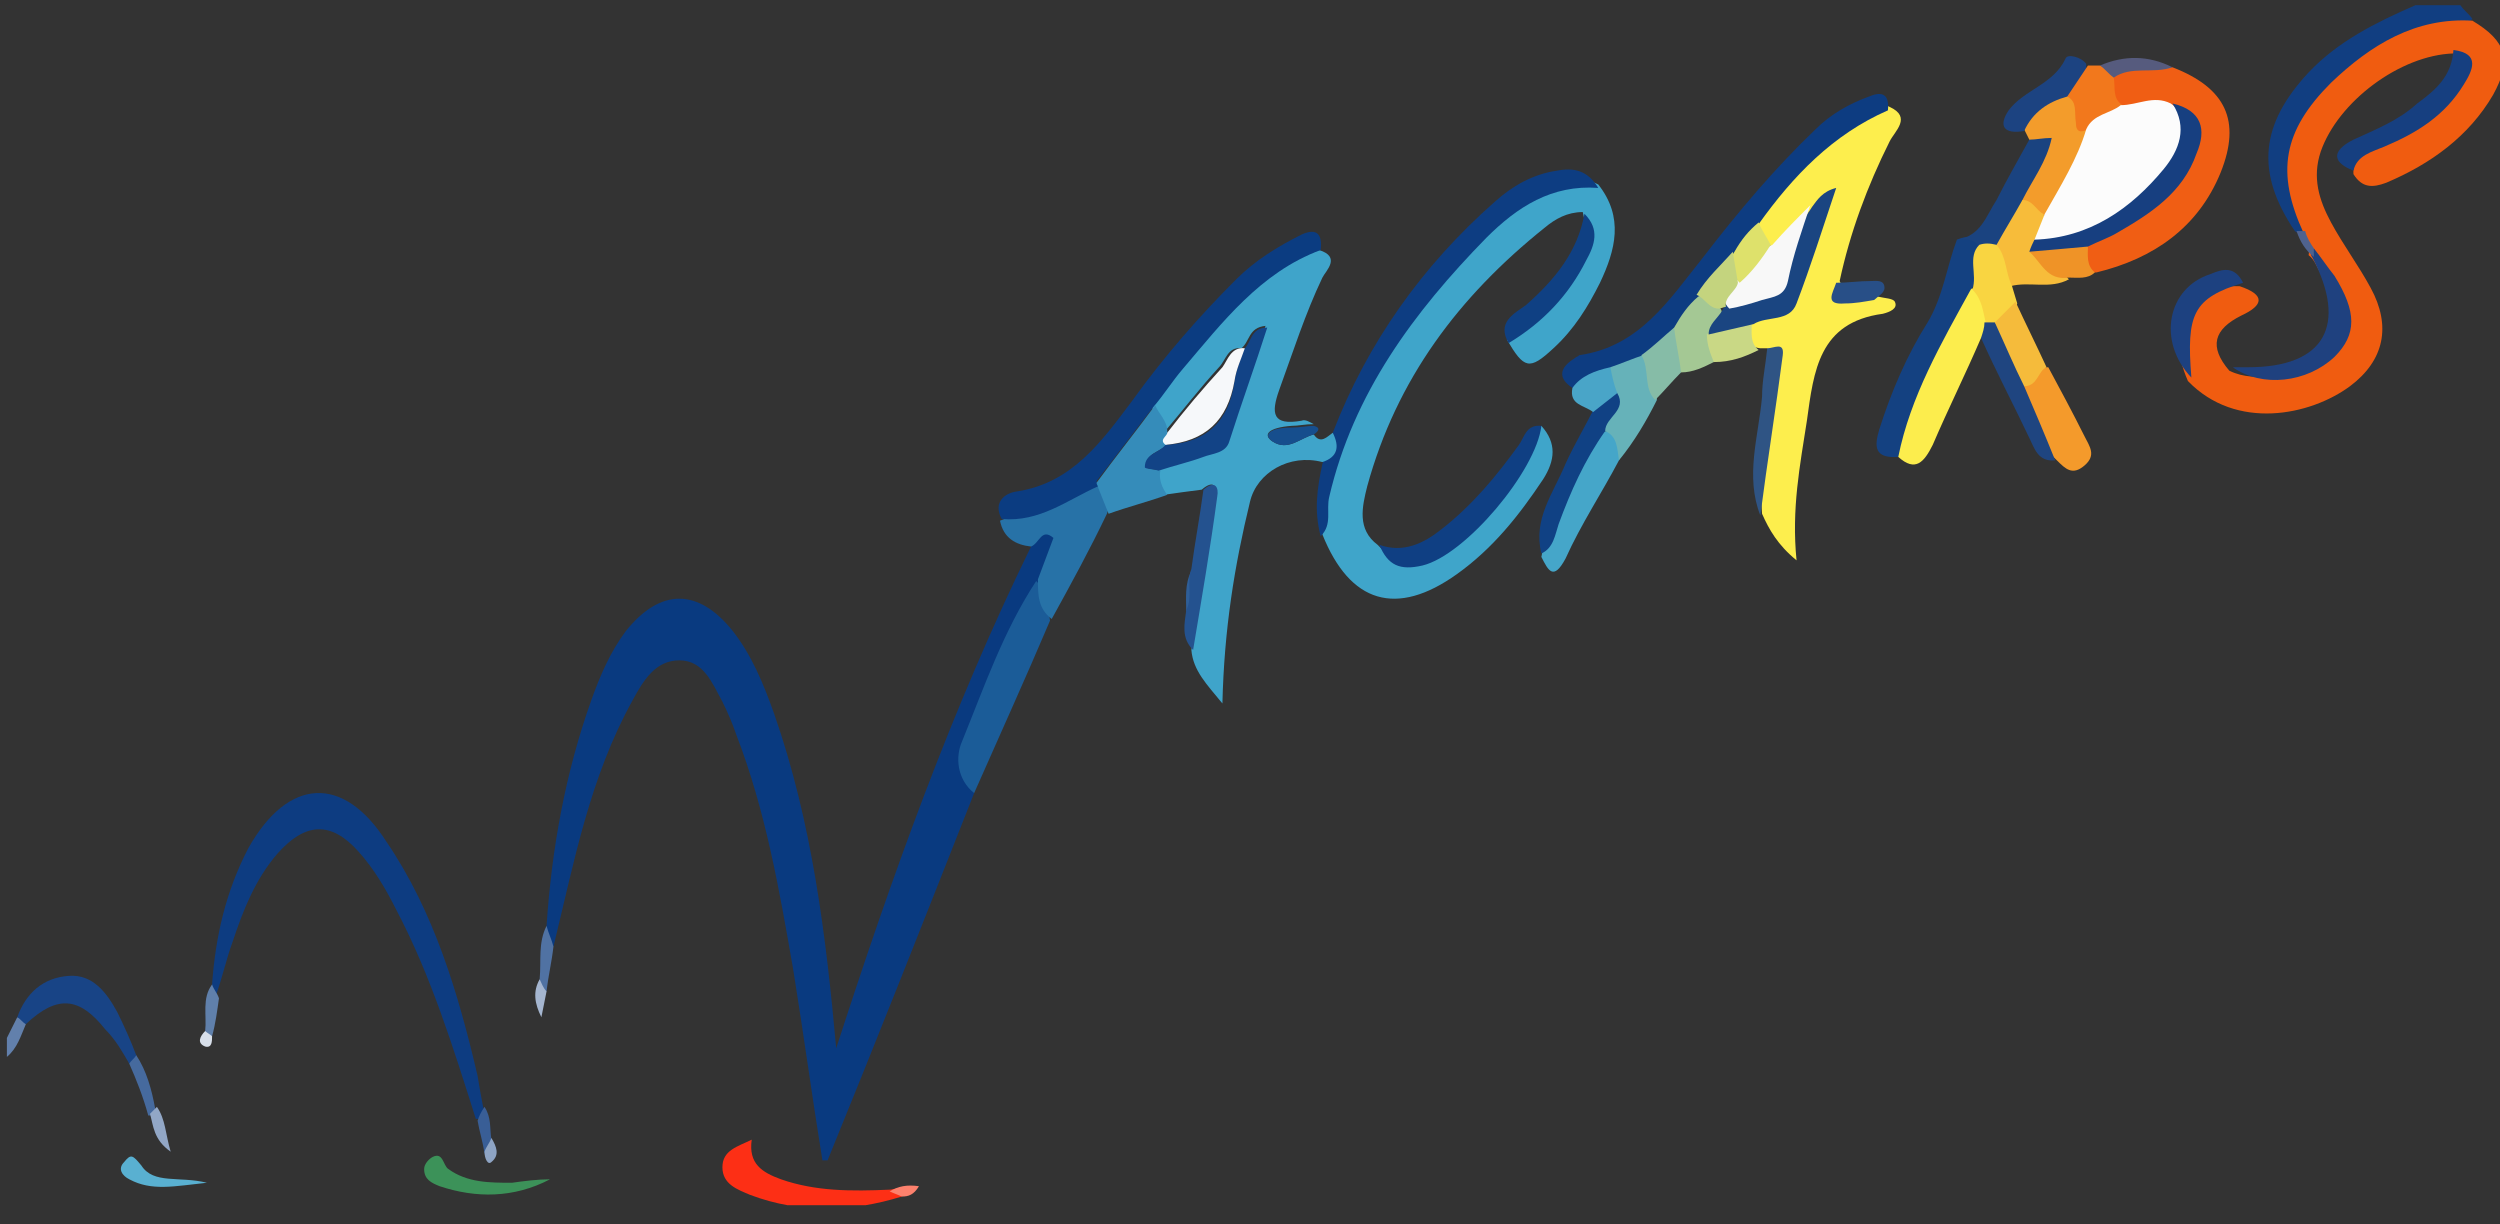 <?xml version="1.0" encoding="utf-8"?>
<!-- Generator: Adobe Illustrator 19.2.0, SVG Export Plug-In . SVG Version: 6.00 Build 0)  -->
<!DOCTYPE svg PUBLIC "-//W3C//DTD SVG 1.1//EN" "http://www.w3.org/Graphics/SVG/1.1/DTD/svg11.dtd">
<svg version="1.1" id="Calque_1" xmlns="http://www.w3.org/2000/svg" xmlns:xlink="http://www.w3.org/1999/xlink" x="0px" y="0px"
	 viewBox="0 0 145 71" style="enable-background:new 0 0 145 71;" xml:space="preserve">
<rect x="0" y="0" width="145" height="71" fill="#333333" stroke="none"/>
<style type="text/css">
	.st0{clip-path:url(#SVGID_2_);}
	.st1{clip-path:url(#SVGID_4_);}
	.st2{fill:#113E81;}
	.st3{fill:#6280AC;}
	.st4{fill:#093A80;}
	.st5{fill:#F05C10;}
	.st6{fill:#3FA5CA;}
	.st7{fill:#FDEE4D;}
	.st8{fill:#0D3C81;}
	.st9{fill:#F05E14;}
	.st10{fill:#0D3D82;}
	.st11{fill:#1B5C98;}
	.st12{fill:#2772A7;}
	.st13{fill:#FCED4D;}
	.st14{fill:#144181;}
	.st15{fill:#0F3F83;}
	.st16{fill:#FD2F15;}
	.st17{fill:#F39C2B;}
	.st18{fill:#163F80;}
	.st19{fill:#45A6C9;}
	.st20{fill:#F49A2B;}
	.st21{fill:#184486;}
	.st22{fill:#1F417F;}
	.st23{fill:#104184;}
	.st24{fill:#1A4380;}
	.st25{fill:#66B2B9;}
	.st26{fill:#F7BC3A;}
	.st27{fill:#0F4083;}
	.st28{fill:#F9D541;}
	.st29{fill:#1D4180;}
	.st30{fill:#1F4580;}
	.st31{fill:#2F5484;}
	.st32{fill:#F5BB3B;}
	.st33{fill:#1C4381;}
	.st34{fill:#A4C894;}
	.st35{fill:#F2781C;}
	.st36{fill:#3C9259;}
	.st37{fill:#86BCA7;}
	.st38{fill:#C9D885;}
	.st39{fill:#EF9327;}
	.st40{fill:#49A5C8;}
	.st41{fill:#59B0D1;}
	.st42{fill:#284F87;}
	.st43{fill:#565B7E;}
	.st44{fill:#466A9E;}
	.st45{fill:#5072A3;}
	.st46{fill:#6080AB;}
	.st47{fill:#A5B6D0;}
	.st48{fill:#92A7C6;}
	.st49{fill:#395E96;}
	.st50{fill:#2E5E98;}
	.st51{fill:#4F628E;}
	.st52{fill:#FD816D;}
	.st53{fill:#8EA4C4;}
	.st54{fill:#D8DFEA;}
	.st55{fill:#3FA4CA;}
	.st56{fill:#0B3C81;}
	.st57{fill:#358CBA;}
	.st58{fill:#24528F;}
	.st59{fill:#164E8D;}
	.st60{fill:#124386;}
	.st61{fill:#F6F8FA;}
	.st62{fill:#1A4581;}
	.st63{fill:#F8F8F8;}
	.st64{fill:#DEE16B;}
	.st65{fill:#FCFCFC;}
	.st66{fill:#173F80;}
	.st67{fill:#C4D47E;}
</style>
<g>
	<defs>
		<rect id="SVGID_1_" y="0" width="145" height="69.9"/>
	</defs>
	<clipPath id="SVGID_2_">
		<use xlink:href="#SVGID_1_"  style="overflow:visible;"/>
	</clipPath>
	<g class="st0">
		<defs>
			<rect id="SVGID_3_" y="0" width="145" height="69.9"/>
		</defs>
		<clipPath id="SVGID_4_">
			<use xlink:href="#SVGID_3_"  style="overflow:visible;"/>
		</clipPath>
		<g class="st1">
			<path class="st2" d="M133.1,13.4c-2.3-3.4-2-6.2,0.8-9.2c1.7-1.8,3.9-2.9,6.2-3.9c0.9,0,1.7,0,2.6,0c0.2,0.3,0.5,0.5,0.7,0.8
				c-0.5,0.5-1.3,0.5-1.9,0.6c-2.6,0.5-4.7,1.9-6.4,3.8c-1.6,1.9-2.5,4-1.6,6.5c0.1,0.4,0.2,0.8,0.1,1.3
				C133.5,13.5,133.3,13.6,133.1,13.4z"/>
			<path class="st3" d="M1.5,59.4c-0.3,0.7-0.5,1.4-1.1,1.9c0-0.4,0-0.7,0-1.1C0.6,59.8,0.8,59.4,1,59C1.3,59,1.4,59.2,1.5,59.4z"/>
			<path class="st4" d="M56.5,46c-2.8,7.1-5.6,14.2-8.5,21.3c-0.1,0-0.2,0-0.3,0c-0.6-3.7-1.1-7.4-1.7-11.1
				c-0.8-4.6-1.6-9.2-3.3-13.6c-0.2-0.6-0.5-1.3-0.8-1.9c-0.6-1.1-1.1-2.4-2.5-2.4c-1.4,0-2.1,1.2-2.7,2.3
				c-2.5,4.5-3.4,9.4-4.6,14.3c-0.9-0.2-0.4-0.8-0.4-1.2c0.3-4.5,1.1-8.9,2.6-13.1c0.5-1.4,1.1-2.8,2-4c2-2.5,4.2-2.5,6.2,0
				c1.1,1.4,1.8,3.1,2.4,4.8c2.2,6.3,3,12.8,3.6,19.4c3.2-9.9,6.7-19.7,11.3-29.1c0.1-0.6,0.3-1.1,1.1-0.9c0.8,0.3,0.4,0.9,0.3,1.4
				c-0.2,0.5-0.4,1-0.7,1.5c-1.3,2.3-2.2,4.7-3.3,7.1C56.3,42.4,55.9,44.1,56.5,46z"/>
			<path class="st5" d="M133.6,13.5c-1.6-3.5-1.2-5.9,1.6-8.7c2.3-2.2,4.9-3.8,8.2-3.6c2,1.2,2.3,2.3,1.2,4.3
				c-1.4,2.4-3.6,4-6.2,5.1c-0.8,0.3-1.4,0.3-1.9-0.5c-0.1-1.3,1.1-1.5,1.9-1.9c1.5-0.8,2.9-1.6,3.9-3c0.5-0.7,0.9-1.4,0-2.1
				c-3.1,0.1-6.7,2.8-7.7,5.7c-0.5,1.5-0.1,2.8,0.6,4.1c0.7,1.3,1.6,2.5,2.3,3.8c1.2,2.2,0.8,4.2-1.2,5.7c-2.3,1.7-6.6,2.6-9.4-0.3
				c-1.4-3.2,0-5.6,3-5.5c1.5,0.5,1.4,1.1,0.1,1.7c-1.6,0.8-1.9,1.8-0.7,3.2c0.8,0.4,1.7,0.4,2.5,0.3c3.4-0.4,4.7-2.8,2.9-5.8
				c-0.3-0.4-0.4-0.9-0.8-1.2C134,14.3,133.6,13.9,133.6,13.5z"/>
			<path class="st6" d="M89.4,24.7c0.9,1,0.8,2,0.1,3.1c-1.4,2.1-2.9,4-5,5.5C81,35.8,78.3,35,76.7,31c-0.2-5.4,2.7-9.5,5.6-13.6
				c1.7-2.4,3.8-4.6,6.4-6.2c1.3-0.8,2.6-1.2,4-0.5c1.5,1.9,1,3.8,0.1,5.7c-0.7,1.4-1.5,2.7-2.7,3.8c-1.4,1.3-1.7,1.2-2.7-0.5
				c0.7-1.1,1.8-1.8,2.6-2.8c1.1-1.4,2.3-2.7,1.8-4.6c-0.9,0-1.6,0.4-2.2,0.9c-5,4-8.6,8.8-10.3,15c-0.3,1.2-0.6,2.5,0.6,3.4
				c1.1,1.2,2.2,0.8,3.4,0.1c2.5-1.5,4.1-3.7,5.5-6.2C89,25.3,89,24.9,89.4,24.7z"/>
			<path class="st7" d="M102.5,20.2c-0.1,0-0.3,0-0.4,0c-0.9-0.1-0.8-0.7-0.7-1.3c0-0.1,0-0.1,0.1-0.2c2.9-1.2,3.2-4.1,4.1-6.5
				c0.1-0.2,0.1,0,0-0.2c-0.1-0.3-0.2,0.1-0.3,0.1c-0.9,0.6-1.3,1.8-2.5,2.2c-0.6-0.2-0.8-0.7-1-1.3c0-0.3,0-0.7,0.2-0.9
				c1.8-2.1,3.5-4.3,6-5.6c0.5-0.2,1-0.6,1.6-0.3c1.3,0.6,0.3,1.4,0,2c-1.3,2.6-2.3,5.3-2.9,8.1c0.4,1,1.5,0.4,2.2,0.9
				c0.4,0.1,0.9,0.1,1,0.3c0.2,0.4-0.3,0.6-0.7,0.7c-3.7,0.5-4,3.3-4.4,6.2c-0.4,2.6-0.9,5.1-0.6,8.1c-1.1-0.9-1.6-1.8-2-2.7
				c-0.2-2.5,0.2-5,0.6-7.4C102.8,21.8,103.2,20.9,102.5,20.2z"/>
			<path class="st8" d="M12.3,57.1c0.2-2.8,0.8-5.4,2.1-7.9c2.3-4.1,5.5-4.3,8-0.4c2.8,4.1,4.2,8.9,5.3,13.6
				c0.1,0.6,0.2,1.2,0.3,1.7c0.1,0.4,0.3,0.8-0.4,0.8c-1.3-4.1-2.6-8.3-4.6-12.1c-0.6-1.2-1.3-2.4-2.2-3.4c-1.6-1.8-3.1-1.7-4.7,0.1
				c-1.3,1.5-2,3.3-2.6,5.1c-0.4,1.1-0.6,2.1-1,3.2C11.9,57.9,12.2,57.5,12.3,57.1z"/>
			<path class="st9" d="M126,3.9c3.1,1.2,4,3.1,2.8,6.1c-1.3,3.2-3.9,5-7.2,5.8c-1,0.1-0.7-0.7-0.8-1.2c0.2-0.8,0.9-1,1.5-1.3
				c1.7-0.8,3.1-2,4.2-3.6c1-1.5,0.8-2.4-0.8-3.3c-1-0.3-2,0.3-3-0.2c-0.6-0.5-0.6-1.1-0.3-1.7C123.4,3.2,124.8,3.9,126,3.9z"/>
			<path class="st8" d="M109.5,6.4c-3.2,1.4-5.5,3.8-7.5,6.6c-0.1,0.8-0.7,1.3-1.2,1.8c-0.6,0.9-1.4,1.6-1.9,2.5
				c-0.5,0.6-1,1.3-1.5,2c-0.6,0.6-1.2,1.3-1.9,1.7c-0.6,0.3-1.3,0.5-1.9,0.7c-0.8,0.2-1.5,0.8-2.4,0.8c-0.9-0.6-0.7-1.2,0.1-1.7
				c0.1-0.1,0.2-0.1,0.3-0.2c3.5-0.5,5.2-3.2,7.2-5.7c2-2.6,4.1-5.1,6.5-7.4c0.9-0.9,2-1.5,3.1-1.9C109.1,5.3,109.6,5.4,109.5,6.4z"
				/>
			<path class="st10" d="M76.7,26.9c0.2-0.6,0.4-1.2,0.6-1.8c2-5.2,5.2-9.7,9.4-13.4c1-0.9,2.2-1.6,3.6-1.8c1-0.2,1.8,0,2.4,1
				c-2.7-0.2-4.7,1.1-6.5,2.9c-4.2,4.3-7.7,9-9.1,15c-0.2,0.8,0.2,1.6-0.5,2.3C76.2,29.6,76.4,28.3,76.7,26.9z"/>
			<path class="st11" d="M56.5,46c-1-0.8-1.1-2.1-0.7-3c1.3-3.2,2.4-6.4,4.3-9.3c0.6,0.6,0.7,1.5,0.8,2.3C59.5,39.3,58,42.6,56.5,46
				z"/>
			<path class="st12" d="M61,35.9c-0.8-0.6-0.8-1.4-0.8-2.3c0.3-0.8,0.6-1.6,0.9-2.4c-0.7-0.6-0.8,0.3-1.3,0.5
				c-0.9-0.1-1.6-0.5-1.8-1.5c1.8-0.7,3.7-1.5,5.5-2.2c0.8,0.4,1,1,0.7,1.8C63.2,31.9,62.1,33.9,61,35.9z"/>
			<path class="st13" d="M114.9,19.6c-0.9,2.1-1.9,4.1-2.8,6.2c-0.5,1-1,1.6-2,0.7c-0.1-0.1-0.2-0.2-0.2-0.3c0.5-3.6,2-6.8,4.4-9.5
				c1,0.3,1,1.2,1.1,2C115.5,19.1,115.5,19.5,114.9,19.6z"/>
			<path class="st14" d="M114.3,16.8c-1.7,3.1-3.5,6.2-4.2,9.7c-1.4,0.1-1.4-0.6-1.1-1.6c0.7-2.2,1.6-4.3,2.8-6.2
				c0.9-1.5,1.1-3.2,1.7-4.8c0.5-0.2,1-0.3,1.4,0.3C114.9,15,115.1,16,114.3,16.8z"/>
			<path class="st15" d="M89.4,24.7c-0.3,2.6-4.4,7.5-6.9,8.1c-1.3,0.3-2,0-2.5-1.2c1.4,0.5,2.6-0.1,3.6-0.9
				c1.8-1.4,3.2-3.1,4.5-4.9C88.4,25.4,88.5,24.6,89.4,24.7z"/>
			<path class="st16" d="M52.3,69.4c-2.9,0.9-5.9,1-8.8-0.1c-0.7-0.3-1.6-0.6-1.6-1.6c0-1,0.9-1.2,1.7-1.6c-0.2,1.4,0.6,1.9,1.7,2.3
				c2,0.7,4.1,0.7,6.3,0.6C51.9,69,52.3,68.7,52.3,69.4z"/>
			<path class="st17" d="M117.7,8.1c-0.1-0.2-0.2-0.4-0.3-0.6c0-1.7,1.2-2,2.5-2.2c1.2,0.3,0.7,1.7,1.4,2.3
				c-0.4,1.9-1.3,3.5-2.7,4.9c-0.6,0-1-0.4-1.3-0.8c-0.2-1,0.3-1.9,0.9-2.5C118.9,8.3,117.7,8.5,117.7,8.1z"/>
			<path class="st18" d="M142.3,2.9c1.6,0.2,1.1,1.2,0.6,2c-1.1,1.8-2.7,2.8-4.6,3.6c-0.7,0.3-1.6,0.5-1.8,1.4c-1.5-0.6-1-1.3,0-1.8
				c1.3-0.6,2.6-1.1,3.7-2.1C141.3,5.2,142.2,4.4,142.3,2.9z"/>
			<path class="st19" d="M93.9,26.7c-1,1.9-2.2,3.7-3.1,5.7c-0.7,1.3-1,0.7-1.4-0.1c0.4-2.1,1.4-4,2.4-5.9c0.3-0.6,0.6-1.4,1.5-1.4
				C94.2,25.2,94.2,25.9,93.9,26.7z"/>
			<path class="st20" d="M118.8,21.3c0.7,1.3,1.4,2.6,2.1,4c0.3,0.6,0.7,1.1,0,1.7c-0.7,0.6-1.1,0.2-1.6-0.3c-1.2-1.1-1.7-2.6-2-4.2
				C117.6,22,117.9,21.3,118.8,21.3z"/>
			<path class="st21" d="M1.5,59.4C1.3,59.3,1.2,59.1,1,59c0.5-1.4,1.5-2.3,3-2.4c1.4-0.1,2.2,1,2.8,2.1c0.4,0.8,0.8,1.7,1.1,2.5
				c0.1,0.4,0,0.5-0.4,0.5c-0.4-0.7-0.8-1.4-1.4-2C4.6,57.8,3.3,57.7,1.5,59.4z"/>
			<path class="st22" d="M134.2,14.4c0.4,0.5,0.8,1.1,1.2,1.6c1.3,2.1,1.3,3.4,0,4.7c-1.6,1.5-4.2,1.8-5.9,0.6c0.3,0,0.6,0,0.9,0
				c4.4,0,5.8-2.4,3.7-6.4C134,14.8,134,14.6,134.2,14.4z"/>
			<path class="st23" d="M93.1,25c-1.2,1.7-2,3.5-2.7,5.4c-0.2,0.6-0.3,1.4-1,1.7c-0.5-2,0.7-3.5,1.4-5.2c0.5-1.1,1.1-2.1,1.6-3.1
				c0.1-0.9,0.6-1.3,1.5-1.3C94.9,23.9,93.8,24.4,93.1,25z"/>
			<path class="st24" d="M117.7,8.1c0.4,0,0.8-0.1,1.3-0.1c-0.3,1.4-1.1,2.4-1.7,3.6c-0.1,1.2-0.5,2.2-1.6,2.9
				c-0.4,0.1-0.8,0.1-1-0.3c-0.3-0.4-0.8-0.3-1.2-0.3c1.4-0.2,1.7-1.4,2.3-2.3C116.4,10.4,117.1,9.2,117.7,8.1z"/>
			<path class="st25" d="M93.1,25c0-0.8,1.3-1.2,0.7-2.2c-0.4-0.4-0.8-0.8-0.4-1.5c0.6-0.2,1.3-0.5,1.9-0.7c1,0.6,0.7,1.6,0.8,2.6
				c-0.6,1.2-1.3,2.4-2.2,3.5C93.8,26,93.8,25.3,93.1,25z"/>
			<path class="st26" d="M115.8,14.2c0.5-0.9,1-1.7,1.5-2.6c0.6,0,0.8,0.6,1.2,0.8c0.3,0.5,0,0.9-0.1,1.4c-0.1,0.3-0.2,0.6,0,0.9
				c0.3,0.7,1.1,1,1.6,1.5c-1.1,0.6-2.3,0.1-3.4,0.4C115.8,15.9,115.7,15.1,115.8,14.2z"/>
			<path class="st27" d="M91.9,12.4c0.9,0.9,0.6,1.8,0.1,2.7c-1,2-2.5,3.6-4.5,4.8c-0.7-1.2,0.3-1.7,1-2.2
				C90.2,16.2,91.5,14.6,91.9,12.4z"/>
			<path class="st28" d="M115.8,14.2c0.6,0.7,0.5,1.6,0.9,2.4c0.1,0.3,0.2,0.7,0.3,1c-0.2,0.6-0.4,1.2-1.1,1.4c-0.3,0-0.5,0-0.7-0.2
				c-0.2-0.7-0.2-1.4-0.8-2c0.3-0.9-0.3-1.9,0.4-2.6C115.1,14.1,115.4,14.1,115.8,14.2z"/>
			<path class="st29" d="M130.1,16.4c-2.9,0.9-3.3,1.8-3,5.5c-2-2.1-1.4-5.2,1.1-6C128.9,15.6,129.6,15.4,130.1,16.4z"/>
			<path class="st30" d="M115.1,18.7c0.2,0,0.4,0,0.6,0c1,1,1.7,2.2,1.7,3.7c0.6,1.4,1.2,2.8,1.8,4.3c-1,0.1-1.2-0.7-1.5-1.3
				c-0.9-1.9-1.9-3.8-2.8-5.8C115,19.3,115.1,19,115.1,18.7z"/>
			<path class="st31" d="M102.5,20.2c0.4,0,1-0.4,0.9,0.4c-0.4,3.1-0.9,6.2-1.3,9.3c-0.9-2.3-0.1-4.6,0.1-6.9
				C102.2,22.1,102.4,21.2,102.5,20.2z"/>
			<path class="st32" d="M117.4,22.4c-0.6-1.2-1.1-2.4-1.7-3.7c0.4-0.4,0.8-0.8,1.2-1.2c0.6,1.3,1.2,2.5,1.8,3.8
				C118.2,21.5,118.2,22.4,117.4,22.4z"/>
			<path class="st33" d="M119.9,5.6c-1.1,0.3-2,0.9-2.5,2c-1.2,0.2-1.5-0.3-0.9-1.2c0.9-1.2,2.6-1.5,3.3-3c0.1-0.3,0.9-0.1,1.2,0.3
				C121,4.6,120.8,5.3,119.9,5.6z"/>
			<path class="st34" d="M97.1,19c0.4-0.7,0.8-1.3,1.4-1.8c0.7-0.3,0.9,0.3,1.3,0.7c0.3,0.6-0.3,1.1-0.3,1.7c-0.1,0.5,0.2,1-0.1,1.4
				c-0.6,0.3-1.2,0.6-1.9,0.6C96.8,20.8,96.7,19.9,97.1,19z"/>
			<path class="st35" d="M119.9,5.6c0.4-0.6,0.8-1.2,1.2-1.8c0.2,0,0.5,0,0.7,0c0.3,0.1,0.7,0.3,0.8,0.7c0.1,0.6-0.1,1.2,0.5,1.6
				c-0.3,1-1.2,1.2-2,1.4c-0.4,0.2-0.7,0.2-0.7-0.4C120.3,6.5,120.5,5.9,119.9,5.6z"/>
			<path class="st36" d="M31.9,68.4c-2.1,1.1-4.3,1.1-6.4,0.4c-0.5-0.2-0.9-0.4-0.9-1c0-0.3,0.3-0.6,0.5-0.7
				c0.6-0.3,0.6,0.5,0.9,0.7c1.1,0.8,2.4,0.8,3.7,0.8C30.4,68.5,31.2,68.4,31.9,68.4z"/>
			<path class="st37" d="M97.1,19c0.1,0.9,0.3,1.7,0.4,2.6c-0.5,0.5-1,1.1-1.5,1.6c-0.7-0.7-0.3-1.8-0.8-2.6
				C95.9,20.1,96.5,19.5,97.1,19z"/>
			<path class="st38" d="M99.4,21c-0.2-0.5-0.4-1-0.4-1.6c0.8-0.6,1.5-1.4,2.6-0.6c0,0.5-0.1,1.1,0.4,1.5
				C101.2,20.7,100.4,21,99.4,21z"/>
			<path class="st39" d="M120,16.1c-1.3,0.2-1.6-0.9-2.3-1.5c1.1-0.6,2.2-0.9,3.4-0.3c0,0.5-0.1,1.1,0.4,1.5
				C121.1,16.2,120.5,16.1,120,16.1z"/>
			<path class="st40" d="M93.4,21.3c0.1,0.5,0.2,1,0.4,1.5c-0.5,0.4-0.9,0.7-1.4,1.1c-0.5-0.4-1.4-0.4-1.2-1.4
				C91.7,21.8,92.5,21.5,93.4,21.3z"/>
			<path class="st41" d="M12,68.6c-1.9,0.2-3.2,0.5-4.5-0.2c-0.4-0.2-0.7-0.6-0.3-1c0.4-0.5,0.5-0.4,1,0.2
				C8.9,68.7,10.4,68.2,12,68.6z"/>
			<path class="st42" d="M108.7,17.4c-0.6,0.1-1.1,0.2-1.7,0.2c-1.2,0.1-0.7-0.6-0.5-1.2c0.7,0,1.3-0.1,2-0.1c0.3,0,0.8-0.1,0.8,0.4
				C109.3,17,108.9,17.2,108.7,17.4z"/>
			<path class="st43" d="M122.6,4.5c-0.3-0.2-0.5-0.5-0.8-0.7c1.4-0.6,2.8-0.6,4.2,0.1C124.9,4.3,123.6,3.8,122.6,4.5z"/>
			<path class="st44" d="M7.5,61.7c0.1-0.2,0.3-0.3,0.4-0.5c0.6,0.9,0.9,2,1.1,3.1c0.2,0.4,0,0.4-0.4,0.4
				C8.3,63.6,7.9,62.6,7.5,61.7z"/>
			<path class="st45" d="M31.7,53.7c0.1,0.4,0.3,0.8,0.4,1.2c-0.1,0.9-0.3,1.7-0.4,2.6c-0.7,0-0.5-0.4-0.4-0.7
				C31.4,55.7,31.2,54.7,31.7,53.7z"/>
			<path class="st46" d="M12.3,57.1c0.1,0.3,0.3,0.5,0.4,0.8c-0.1,0.7-0.2,1.5-0.4,2.2c-0.3,0.1-0.5,0-0.4-0.3
				C12,58.9,11.7,57.9,12.3,57.1z"/>
			<path class="st47" d="M31.3,56.8c0.1,0.2,0.2,0.5,0.4,0.7c-0.1,0.5-0.2,1-0.3,1.5C31,58.2,30.9,57.5,31.3,56.8z"/>
			<path class="st48" d="M8.7,64.6c0.1-0.1,0.2-0.2,0.4-0.4c0.5,0.7,0.5,1.6,0.8,2.6C8.9,66.1,8.9,65.3,8.7,64.6z"/>
			<path class="st49" d="M27.7,65c0.1-0.3,0.2-0.5,0.4-0.8c0.4,0.6,0.3,1.2,0.4,1.9c0,0.3,0.3,0.8-0.4,0.8
				C28,66.2,27.8,65.6,27.7,65z"/>
			<path class="st50" d="M69.1,33.1c0,0.8,0.3,1.7-0.3,2.4C68.8,34.7,68.7,33.9,69.1,33.1z"/>
			<path class="st51" d="M134.2,14.4c0,0.2,0,0.4,0,0.5c-0.5-0.4-0.8-0.9-1-1.5c0.2,0,0.3,0,0.5,0C133.8,13.8,134,14.1,134.2,14.4z"
				/>
			<path class="st52" d="M52.3,69.4c-0.2-0.1-0.5-0.2-0.7-0.3c0.5-0.3,1-0.4,1.7-0.3C53,69.3,52.7,69.4,52.3,69.4z"/>
			<path class="st53" d="M28.1,66.8c0.1-0.3,0.3-0.5,0.4-0.8c0.3,0.5,0.5,1,0,1.4C28.3,67.6,28.1,67.2,28.1,66.8z"/>
			<path class="st54" d="M11.9,59.8c0.1,0.1,0.3,0.2,0.4,0.3c0,0.3,0,0.7-0.4,0.6C11.4,60.5,11.6,60.1,11.9,59.8z"/>
			<g>
				<path class="st55" d="M77.3,25.1c-0.3,0.2-0.7,0.7-1.1,0.1c-0.8,0.2-1.5,1-2.4,0.4c-0.6-0.4-0.2-0.8,1.1-0.9
					c0.4,0,0.8-0.1,1.3-0.1c0,0,0,0,0,0c-0.2-0.1-0.5-0.3-0.7-0.2c-1.7,0.3-1.8-0.4-1.3-1.8c0.8-2.2,1.5-4.4,2.5-6.5
					c0.2-0.4,1.1-1.2-0.2-1.6c-3.5,1.3-5.7,4.2-8,6.9c-0.6,0.7-1.1,1.4-1.7,2.2l0,0c0.2,0.5,0.8,0.9,0.7,1.5v0
					c1.1-1.3,2.1-2.6,3.2-3.8c0.4-0.4,0.5-1.2,1.3-1.1c0.5-0.4,0.4-1.2,1.4-1.3c-0.8,2.3-1.5,4.4-2.2,6.6c-0.2,0.7-0.9,0.7-1.5,0.9
					c-0.9,0.3-1.7,0.6-2.6,0.8c-0.1,0.5,0.1,1,0.4,1.5c0.7-0.1,1.4-0.2,2.2-0.3c0.7-0.6,0.9-0.2,0.8,0.4c-0.4,3-0.9,5.9-1.4,8.9
					c0,0,0,0,0,0c0.1,1.2,0.9,2,1.8,3.1c0.1-4.3,0.7-8,1.6-11.7c0.4-1.7,2.3-2.8,4.2-2.3C77.6,26.5,77.7,25.9,77.3,25.1z"/>
				<path class="st56" d="M66.9,23.6L66.9,23.6L66.9,23.6c0.6-0.7,1.1-1.5,1.7-2.2c2.3-2.7,4.5-5.6,8-6.9c0.1-0.9-0.2-1.3-1.1-0.9
					c-1.4,0.7-2.7,1.5-3.8,2.6c-2.2,2.2-4.2,4.5-6,7c-1.8,2.4-3.5,4.8-6.7,5.3c-0.8,0.1-1.4,0.7-0.9,1.6c2.2,0.2,3.8-1.1,5.6-1.9
					c0,0,0,0,0,0c0-0.1-0.1-0.2-0.1-0.3C64.7,26.5,65.8,25,66.9,23.6z"/>
				<path class="st57" d="M67.3,27.3c-0.3-0.1-0.8-0.1-0.8-0.2c-0.1-0.8,0.8-0.9,1.2-1.3c0,0,0,0,0,0c-0.4-0.3,0.1-0.5,0-0.8
					c0-0.6-0.5-1-0.7-1.5l0,0c-1.1,1.5-2.3,3-3.4,4.5c0,0.1,0.1,0.2,0.1,0.3c0.2,0.5,0.4,1,0.6,1.5c1.1-0.4,2.3-0.7,3.4-1.1l0,0
					C67.4,28.3,67.2,27.8,67.3,27.3z"/>
				<path class="st58" d="M69.8,28.4c-0.2,1.5-0.5,3.1-0.7,4.6c-0.3,0.8,0.1,1.6-0.3,2.4c-0.1,0.8-0.3,1.6,0.4,2.3c0,0,0,0,0,0
					c0.5-3,1-5.9,1.4-8.9C70.7,28.3,70.5,27.8,69.8,28.4z"/>
				<path class="st59" d="M73.8,25.6c0.9,0.6,1.6-0.2,2.4-0.4c0.3-0.2,0.4-0.4,0-0.5c0,0,0,0,0,0c-0.4,0-0.8,0.1-1.3,0.1
					C73.7,24.8,73.2,25.2,73.8,25.6z"/>
				<path class="st60" d="M71.6,22.1c-0.3,2.3-1.6,3.6-4,3.7l0,0c0,0,0,0,0,0c-0.4,0.5-1.2,0.5-1.2,1.3c0,0.1,0.5,0.1,0.8,0.2
					c0.9-0.3,1.8-0.5,2.6-0.8c0.5-0.2,1.3-0.2,1.5-0.9c0.7-2.2,1.5-4.4,2.2-6.6c-1,0-0.9,0.9-1.4,1.3C72,20.8,71.7,21.4,71.6,22.1z"
					/>
				<path class="st61" d="M67.6,25.8L67.6,25.8c2.3-0.2,3.6-1.4,4-3.7c0.1-0.7,0.4-1.3,0.6-1.9c-0.8-0.1-1,0.7-1.3,1.1
					c-1.1,1.2-2.2,2.5-3.2,3.8v0C67.7,25.3,67.2,25.5,67.6,25.8z"/>
			</g>
			<path class="st62" d="M101.7,18.8c-0.9,0.2-1.7,0.4-2.6,0.6c0-0.6,0.5-0.9,0.8-1.4c0.1-0.2,0.2-0.3,0.3-0.4c2.2-0.5,3.5-1.8,4-4
				c0.1-0.6,0.6-1.1,0.9-1.6c0.3-0.4,0.6-0.9,1.4-1.1c-0.8,2.4-1.5,4.6-2.3,6.7C103.8,18.7,102.5,18.3,101.7,18.8z"/>
			<path class="st63" d="M105,11.9c-0.5,1.5-1,2.9-1.3,4.4c-0.2,0.9-0.8,0.9-1.5,1.1c-0.6,0.2-1.3,0.4-1.9,0.5
				c-0.7-0.7,0.1-1.1,0.4-1.6c0.7-0.7,1.1-1.7,2.1-2.1C103.5,13.4,104.2,12.7,105,11.9z"/>
			<path class="st64" d="M102.7,14.2c-0.5,0.8-1.1,1.6-1.8,2.2c-0.5-0.5-0.8-1.1-0.3-1.8c0.4-0.7,0.8-1.2,1.4-1.7
				C102.2,13.4,102.5,13.8,102.7,14.2z"/>
			<path class="st65" d="M121,7.5c0.4-0.9,1.4-0.9,2-1.4c1,0,1.9-0.6,2.9-0.1c0.9,0.6,0.9,1.6,0.7,2.5c-0.7,2.6-5.1,5.8-7.8,5.7
				c-0.3,0-0.6-0.1-0.8-0.3c0.2-0.5,0.4-1,0.6-1.5C119.5,10.8,120.5,9.2,121,7.5z"/>
			<path class="st66" d="M118,13.9c3.2-0.1,5.6-1.8,7.5-4.1c0.9-1.1,1.4-2.4,0.5-3.8c1.7,0.4,2,1.5,1.4,2.9
				c-0.8,2.3-2.7,3.5-4.6,4.6c-0.5,0.3-1.1,0.5-1.7,0.8c-1.1,0.1-2.2,0.2-3.4,0.3C117.8,14.3,117.9,14.1,118,13.9z"/>
			<path class="st67" d="M100.5,14.6c0.1,0.6,0.2,1.2,0.3,1.8c-0.1,0.5-0.8,0.8-0.7,1.4c-0.1,0-0.3,0.1-0.4,0.1
				c-0.6,0-0.8-0.6-1.3-0.8C99,16.1,99.8,15.4,100.5,14.6z"/>
		</g>
	</g>
</g>
</svg>
